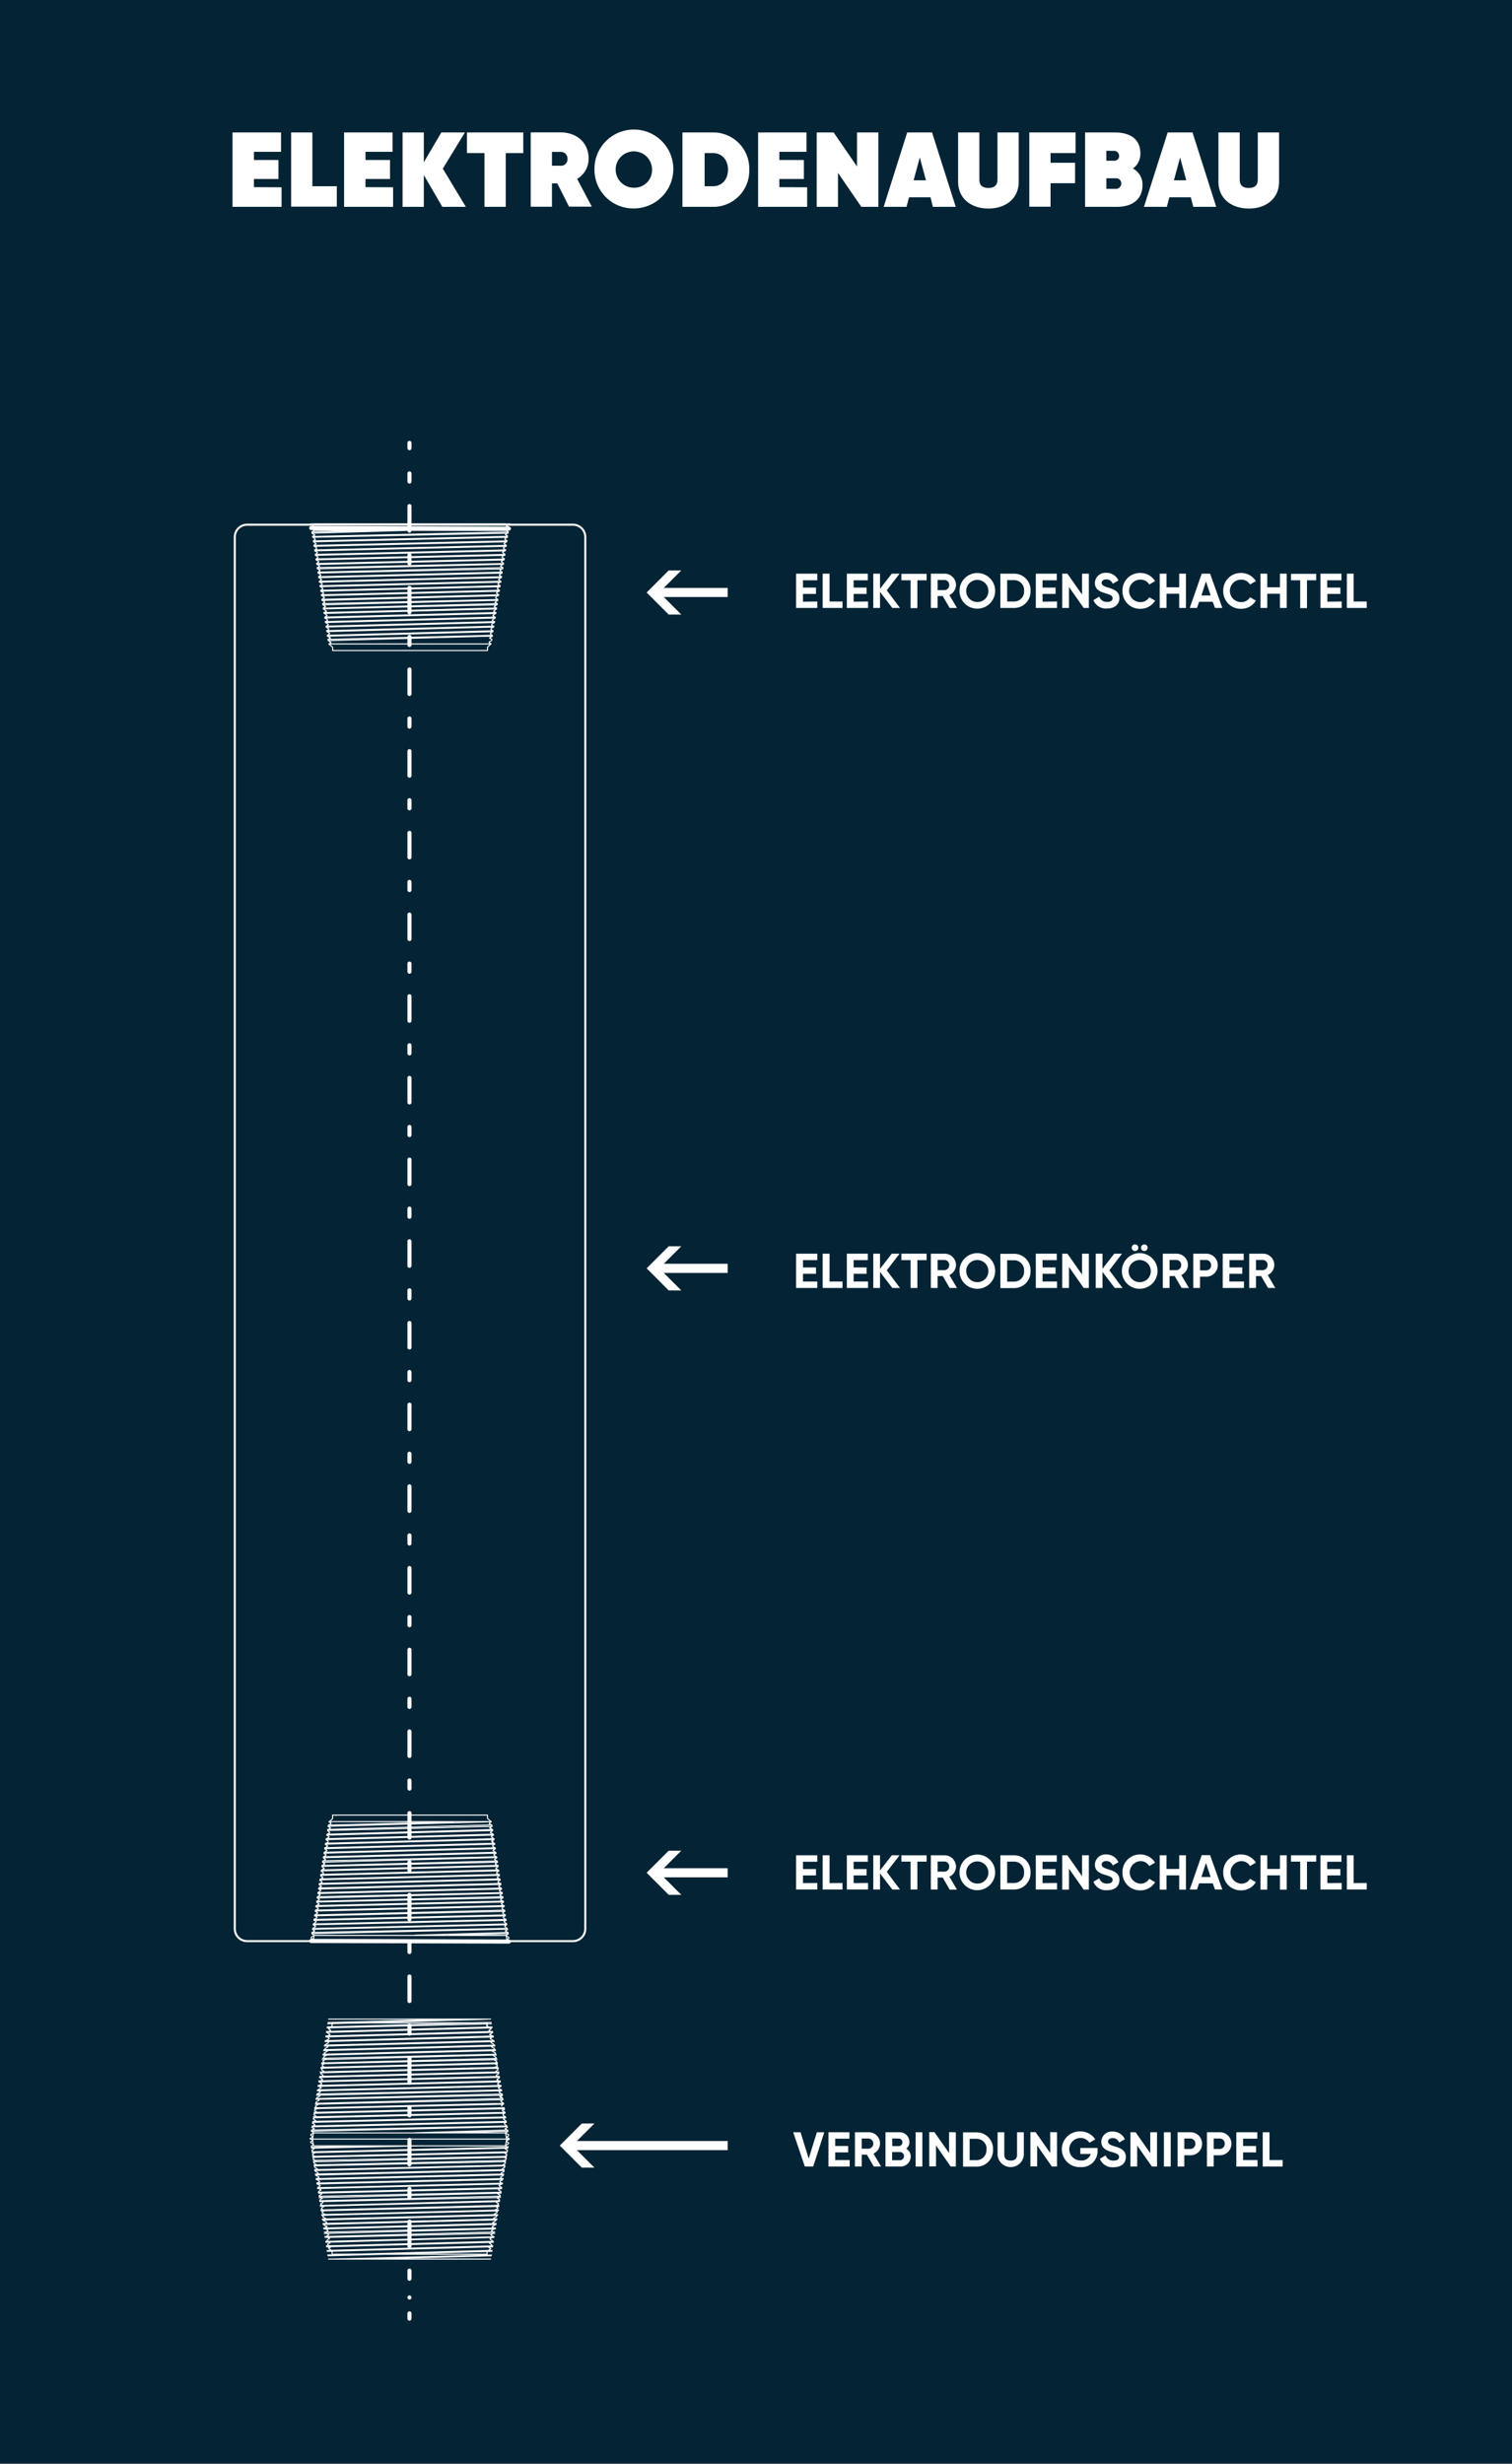 <?xml version="1.0" encoding="UTF-8"?>
<svg xmlns="http://www.w3.org/2000/svg" viewBox="0 0 370 603">
  <rect x="0" y="0" width="370" height="603" fill="#808080" stroke="none"/>
  <defs>
    <style> .f352d5d7-3b27-40c3-bcb6-1312e763cbb8, .fbb710dc-29a3-4e76-a608-b3cf0a1787ec { fill: #042435; } .af266876-e6e3-43ba-acf6-455d36385753 { fill: #fff; } .a0e98f9b-9647-480c-92eb-5cf3fb9b7e60, .b142143b-8d96-48e8-8a6e-8448ae429393, .b9ac2b20-3c3d-452d-a005-4226cf00e54d, .f06a0b18-fe7b-4620-84f2-e1732f017244, .f352d5d7-3b27-40c3-bcb6-1312e763cbb8 { stroke: #fff; } .f352d5d7-3b27-40c3-bcb6-1312e763cbb8 { stroke-miterlimit: 10; stroke-width: 0.5px; } .a0e98f9b-9647-480c-92eb-5cf3fb9b7e60, .b142143b-8d96-48e8-8a6e-8448ae429393, .b9ac2b20-3c3d-452d-a005-4226cf00e54d, .f06a0b18-fe7b-4620-84f2-e1732f017244 { fill: none; stroke-linecap: round; stroke-linejoin: round; } .a0e98f9b-9647-480c-92eb-5cf3fb9b7e60 { stroke-width: 0.25px; } .f06a0b18-fe7b-4620-84f2-e1732f017244 { stroke-dasharray: 0 3.49; } .b9ac2b20-3c3d-452d-a005-4226cf00e54d { stroke-dashoffset: 12px; stroke-dasharray: 6 6 1.99 6; } </style>
  </defs>
  <g id="f5313ed5-2b40-41d1-b388-bb6540d0a787">
    <g>
      <rect class="fbb710dc-29a3-4e76-a608-b3cf0a1787ec" y="-0.18" width="370" height="603"></rect>
      <g>
        <path class="af266876-e6e3-43ba-acf6-455d36385753" d="M68.9,45.83v4.79h-12V32.41H68.77v4.74H62.14v2h6V43.8h-6v2Z"></path>
        <path class="af266876-e6e3-43ba-acf6-455d36385753" d="M82.42,45.57v5H71.24V32.41h5.2V45.57Z"></path>
        <path class="af266876-e6e3-43ba-acf6-455d36385753" d="M96.2,45.83v4.79h-12V32.41H96.07v4.74H89.44v2h6V43.8h-6v2Z"></path>
        <path class="af266876-e6e3-43ba-acf6-455d36385753" d="M108.24,50.62l-4.53-7.8v7.8h-5.2V32.41h5.2V39.7L108,32.41h5.77l-5.41,8.85L114,50.62Z"></path>
        <path class="af266876-e6e3-43ba-acf6-455d36385753" d="M128.05,37.46h-4.29V50.62h-5.2V37.46h-4.29V32.41h13.78Z"></path>
        <path class="af266876-e6e3-43ba-acf6-455d36385753" d="M136.37,44.87h-1.3v5.72h-5.2V32.39h7.28c3.92,0,6.89,2.47,6.89,6.39a5.71,5.71,0,0,1-2.81,5l3.59,6.79h-5.57Zm-1.3-4.32h2a1.58,1.58,0,0,0,1.8-1.66,1.63,1.63,0,0,0-1.8-1.72h-2Z"></path>
        <path class="af266876-e6e3-43ba-acf6-455d36385753" d="M145.47,41.52A9.65,9.65,0,1,1,155.11,51,9.46,9.46,0,0,1,145.47,41.52Zm14.09,0a4.45,4.45,0,1,0-4.45,4.42A4.31,4.31,0,0,0,159.56,41.52Z"></path>
        <path class="af266876-e6e3-43ba-acf6-455d36385753" d="M183.35,41.52a8.82,8.82,0,0,1-8.84,9.1H167V32.41h7.54A8.82,8.82,0,0,1,183.35,41.52Zm-5.2,0c0-2.42-1.53-4.06-3.64-4.06h-2.08v8.11h2.08C176.62,45.57,178.15,43.93,178.15,41.52Z"></path>
        <path class="af266876-e6e3-43ba-acf6-455d36385753" d="M197.52,45.83v4.79h-12V32.41h11.83v4.74h-6.63v2h6V43.8h-6v2Z"></path>
        <path class="af266876-e6e3-43ba-acf6-455d36385753" d="M214.94,32.41V50.62h-4.16l-5.72-8.32v8.32h-5.2V32.41H204l5.72,8.33V32.41Z"></path>
        <path class="af266876-e6e3-43ba-acf6-455d36385753" d="M227.71,48.28h-5.26l-.62,2.34h-5.59L222,32.41h6.08l5.8,18.21h-5.59Zm-1.12-4.16-1.51-5.59-1.51,5.59Z"></path>
        <path class="af266876-e6e3-43ba-acf6-455d36385753" d="M234.46,44.53V32.41h5.2V44c0,1.25.65,2,2.21,2s2.22-.78,2.22-2V32.41h5.2V44.53c0,3.9-3,6.5-7.42,6.5S234.46,48.43,234.46,44.53Z"></path>
        <path class="af266876-e6e3-43ba-acf6-455d36385753" d="M257.08,37.46v2.37h6v5h-6v5.75h-5.2V32.41H263.2v5.05Z"></path>
        <path class="af266876-e6e3-43ba-acf6-455d36385753" d="M279.58,45.26c0,3.28-2.16,5.36-6.35,5.36h-7.69V32.41h7.22c4.11,0,6.3,1.85,6.3,5.13a4.38,4.38,0,0,1-1.82,3.69A4.46,4.46,0,0,1,279.58,45.26Zm-8.84-8.37v2.44l2,0a1.14,1.14,0,0,0,1.12-1.19,1.25,1.25,0,0,0-1.41-1.22Zm3.64,8a1.24,1.24,0,0,0-1.17-1.27l-2.47,0v2.6h2.18A1.33,1.33,0,0,0,274.38,44.84Z"></path>
        <path class="af266876-e6e3-43ba-acf6-455d36385753" d="M291.41,48.28h-5.26l-.62,2.34h-5.59l5.8-18.21h6.08l5.8,18.21H292Zm-1.12-4.16-1.51-5.59-1.51,5.59Z"></path>
        <path class="af266876-e6e3-43ba-acf6-455d36385753" d="M298.16,44.53V32.41h5.21V44c0,1.25.65,2,2.21,2s2.21-.78,2.21-2V32.41H313V44.53c0,3.9-3,6.5-7.41,6.5S298.16,48.43,298.16,44.53Z"></path>
      </g>
      <path class="f352d5d7-3b27-40c3-bcb6-1312e763cbb8" d="M124.62,475h15.6a3,3,0,0,0,3-3V131.4a3,3,0,0,0-3-3H60.46a3,3,0,0,0-3,3V472a3,3,0,0,0,3,3h15.6"></path>
      <path class="a0e98f9b-9647-480c-92eb-5cf3fb9b7e60" d="M80.64,447.07l.2.22m-4,26.32h47m0,1.58h-47m0-1.58-.2,1.54m47.21-1.54.27,1.54m-3.71-28.23-40.2,1m40.34-.22L80,448.84m40.48-.89L80,449.06m40.67-.22-40.81,1.1m40.88-.88-40.88,1.1m41-.22L79.7,451.05m41.14-.89-41.21,1.11m41.35-.22-41.48,1.1m41.55-.88-41.55,1.1m41.68-.22-41.82,1.11m41.82-.89-41.89,1.11m42-.22-42.16,1.1m42.22-.88-42.22,1.11m42.36-.23-42.5,1m42.5-.81L79,455.69m42.69-.29-42.83,1.1m42.9-.81-42.9,1m43-.22-43.16,1.11m43.16-.89-43.23,1.11m43.37-.22-43.5,1.1m43.57-.88-43.57,1.1m43.7-.22-43.84,1.11m43.84-.89L78.28,460m44.05-.22-44.18,1.11m44.24-.89-44.24,1.11m44.38-.22L78,462m44.52-.88L78,462.25m44.71-.22-44.85,1.11m44.92-.89-44.92,1.11m45.06-.22-45.19,1m45.19-.81-45.26,1.1m45.39-.29-45.52,1.11m45.59-.82-45.59,1m45.65-.22-45.79,1.1m45.86-.88-45.93,1.1m46.07-.22-46.2,1.11m46.2-.89-46.2,1.11m46.33-.22L77,468.59m46.54-.88-46.6,1.1m46.73-.22L76.8,469.7m46.87-.89L76.8,469.92m47-.22-47.14,1.1m47.21-.88L76.6,471M124,470.8l-47.48,1.11M124,471l-47.54,1.1m47.67-.22-47.81,1m47.88-.81-47.88,1.11m48-.3-22.77.67m22.77-.37-14.35.37m10.17-27.8H80.51m39.8.81-40.14,1.11m44.51,27.42H76m46.88-11.79v-.22m.47,3.46v-.22m-.14-.88-.07-.22m-.6-4.13v-.22m0,3.83v.15m0-.15.54-.3-.07-.29m-.27,1.7h-.07v.07l.07.07m.61.59-.48.3v.22m1,2.8-.07-.22M124,471v-.23m-1.28-8.55-.07-.22m.47,3.25-.6-.37m.81,1.47-.61-.37m0-.14.47-.37m.2,4.72-.06.07v.07h.06m0-.14.48-.3m-.07-.22-.61-.37m0-.22.47-.3v-.22m-.47.52v.22m.81,1.47-.61-.44m.14-2.65-.07-.22m.07,3.83v.15l.6.44m-.6-.59L124,471m.2,1.1-.07-.22M123.07,468l-.07.08v.07l.07.07m0-.22.47-.29m.13.88-.6-.37m1.41,5.83.07.22-.47.37H124v.07l.07.08m-.2-1.26h-.07v.08l.07.07m.47-.44v-.3m.33,2.21-.6-.36m.4-.74-.6-.37m-.14-1.25-.07.07.07.07m-4-26.46.47-.3m.2,1.11-.06-.3m3.16,20.87-.6-.37m.87,5.31.47-.3m-.33,1.4.47-.29m0-.3-.61-.37m-4-26.46-.07.07.07.08m.2.95.47-.29m-.06-.3-.61-.36m.47-.45-.94-.81v-.81m1,5.16.47-.29-.07-.22m0,0-.6-.37m.2.88-.07.08v.07l.07.07m.6.37-.6-.37m-.2-1.25.47-.37v-.22m0,0-.61-.37m.14,1H120v.07l.07.08m.8,1.69-.47.3-.06.07v.07l.06.08.61.37m.07.22-.54.29v.22m1.21,3.91-.07-.29m.2,1.1-.67-.37m0-.14.54-.3m-.34,1.4.47-.37m-1-6.56v-.22m.21,1.33-.07-.22m.2,1.1-.67-.37m.67,4.21v.14m.34-1.54v-.23m0,.23-.47.29L121,455l.07.08m.33-1.55-.06-.22m.54,3.46v-.22m-.21-1.1-.6-.37m.47-.67-.68-.44m.34-1.55-.47.3-.07.07v.08h.07m.61.44-.61-.44m.13.95.54-.29m-.54.29v.15m.54,3.17h-.06v.08l.06.07m-.2-4.87v-.22m-1.28-4.94h-.07v.08l.07.07m2.16,10.47-.07-.22m.07,3.83-.07.08v.07h.07m.33-1.55-.06-.22m.06.22-.54.3v.22m.34-1.63v-.22m-.67-.59v.23m.2.88-.07.07v.08l.07.07m.61.37-.61-.37m-.2-1.33.54-.29m-.34,1.4.47-.29m0-.23-.67-.36m.67,4.2v.15m.2.95-.06.08.06.07m.61.37-.61-.37m0-.15.48-.29m-.68-.81.54-.3m-.2-1.32-.68-.37m.21.88.47-.29m.13.88-.6-.44m.81,1.55-.68-.45m-.2-5.08-.61-.37m-40.4-11v-.15m-.47-.3.87-.81m-.6,2.21-.48-.29m.07-.3.61-.36m0-.15-.47-.3m-.21,1.11.07-.3m1-1.62v-.81m.94,0h-.13m-2.36,5.75.61-.37.07-.07v-.07l-.07-.08-.47-.29.06-.22.61-.37m-.47-.74V448l.47.37m0,.15v-.15m-.94,2.73.6-.37m0,0v-.22l-.47-.3m.27,1.62.07-.07v-.07l-.07-.08m.07-3.83.61-.37m-1,2.8v-.22m.27,1.62-.47-.29m-.13.88.6-.37m-.47-.51.07-.22m.27,1.77H80v-.08l-.06-.07m-.2,1.25h.06v-.07l-.06-.08m-.48,3.32-.47-.37m.61-.59.07-.07V456h-.07l-.47-.3m-.14.81.61-.37m-.47-.44.06-.29m.14-1v.23l.47.29m-.61.52.61-.37.07-.08-.07-.07m-.27-1.62.61-.44m-.2.95-.48-.29m.68-.81-.47-.3m-.34,2,.61-.44m-.48-.44.07-.22m-.54,3.46v-.22m.47.74.07-.07v-.08h-.07m.21-4.72v-.22m1.28-4.79.06-.07v-.08h-.06m-2.16,10.62.07-.22m-.07,4h.07v-.07l-.07-.08m.2-.88v-.22m0,0-.54-.3.07-.22m.81-1.47v-.23m-.2,1.33.06-.07v-.08l-.06-.07m.2-.88-.67.36v.23m-.14.88.61-.37m.2-1.33-.54-.29m.34,1.4-.47-.29m.13,2.5-.47-.29v-.22m0,0,.67-.37M78,462l.61-.44m-.13,1.11v-.15m-.21,1.25.07-.07-.07-.08m0,0-.47-.29v-.22m.68-.59-.54-.3m-.14.89.68-.44m-.34,2.21v-.15m0,0-.54-.3.07-.29M78,466l.06-.07v-.07H78m-.14,1.25v-.22m-.33-1.4v-.22m.47-3L78,462m-.33,2.14.6-.37m-.47,3.1-.54-.3.07-.22m.14-1.1.67-.37m-.81,1.47L78,466m0-.14-.47-.37m.13,2.72.07-.07v-.07l-.07-.08m-1,3,.07-.23m.6-.44h.07v-.07l-.07-.07m.21-.89-.68.37v.22m.47.3-.47-.3m.68-.59v-.22l-.54-.3.06-.22m-.47,3.32.61-.44m-.47-.67.6-.44m-.13-2.65v-.22m0,4v-.15m0,0L76.6,471m-.13,1.1.06-.22m.07,2.88.07-.08v-.07H76.6m-.4-.59.6-.37m0,0v-.15m-.47-.59.61-.37m0,0,.06-.07-.06-.07m-.14,1.1-.47-.29v-.3m-.13,1.11-.07.22.47.37m2.09-17,.6-.37m-2.15,10.25.67-.37m-.2.88-.47-.29m-.14.88.61-.37m-.67,4.21-.47-.3m-.48,3,.61-.36m42.63-30.6H81.38V445"></path>
      <line class="b142143b-8d96-48e8-8a6e-8448ae429393" x1="124.52" y1="475.11" x2="76.15" y2="474.96"></line>
      <path class="a0e98f9b-9647-480c-92eb-5cf3fb9b7e60" d="M119.29,445.82l-39,1.08m30.5-1.08-30.43.79m40,3.83.27.29"></path>
      <path class="a0e98f9b-9647-480c-92eb-5cf3fb9b7e60" d="M123.77,521.85h-.06v.07l.06.06m.47-.4v-.27m.34,2L124,523m.4-.67-.61-.34m-.13-1.14-.07.07.07.06m-4-24.18.47-.27m.2,1-.07-.27m3.17,19.07-.61-.34m.88,4.85.47-.27m-.34,1.28.47-.27m0-.27-.6-.34m-4-24.18-.07.07.07.06m.2.88.47-.27m-.07-.27-.6-.34m.47-.4-.94-.74V495m1,4.71.47-.27-.07-.2m0,0-.61-.33m.21.8-.07.07v.07l.07.07m.6.33-.6-.33m-.21-1.15.48-.34v-.2m0,0-.61-.34m.13.88h-.06v.07l.06.07m.81,1.54-.47.27-.07.07v.07l.07.07.61.33m.06.21-.53.26V502m1.21,3.57-.07-.27m.2,1-.67-.34m0-.13.54-.27m-.34,1.28.47-.34m-1-6v-.21m.2,1.22-.06-.21m.2,1-.67-.33m.67,3.84V506m.34-1.41v-.21m0,.21-.48.27-.06.06.06.07m.34-1.41-.07-.21m.54,3.17v-.2m-.2-1-.61-.34m.48-.61-.68-.4m.34-1.41-.47.27-.07.06v.07h.07m.6.4-.6-.4m.13.88.54-.27m-.54.27v.13m.54,2.9h-.07v.06l.07.07m-.2-4.44v-.21m-1.28-4.51h-.07v.07l.07.06M122,507.5l-.06-.2m.06,3.5-.06.07v.07H122m.34-1.42-.07-.2m.07.2-.54.27v.2m.34-1.48v-.2m-.67-.54v.2m.2.81-.07.07v.07l.07.06m.6.34-.6-.34m-.2-1.21.53-.27m-.33,1.28.47-.27m0-.2-.67-.34m.67,3.84V512m.2.87-.07.07.07.07m.61.33-.61-.33m0-.14.47-.27m-.67-.74.54-.27m-.2-1.21-.68-.34m.21.81.47-.27m.13.81-.6-.4m.8,1.41-.67-.4m-.2-4.65-.61-.34m3,18.39-.6.34-.07.07v.06l.07.07m-.54,2.83v.14m.47.47v-.21l-.47-.27m.61-.47-.61.34m.34-2,.6-.34.07-.2m-.67.54v.13l.47.34m0,.2-.61.34m0,0-.07.07v.06h.07l.47.27m-.67,4-.07.2m.41-2.23-.07.21m-.14.81v.2m.41-5.46.47.27m-.54,3.17-.6.4m.8-1.62-.06.27m.2-1.21v.2m-1.28,4.31-.07.07v.07l.07.07m.13-1.15v.14m-.33,1.81v.21l.54.27-.07.2m.33-2-.6.33m0,.21.47.27m-.34-1.28.47.27m-.2,1.21-.6.33m.94-2.35-.61.4m.21-1h-.07v.07l.07.07.47.27m-.68,4v.2m-.13.81-.07.2m-.13.74v.27m-.14-2.69-.07.06v.07l.07.07m-.67,3.84h-.07v.06l.07.07m.47.47v-.2l-.47-.27m.6-.54-.6.41m.6-.41.07-.2-.54-.27m0-.13v.13m.2-1.14-.06.06v.07H122m.14-1.14v.13m-.67,7.34v.21m-.14.8-.07.21m.34-2-.61.34m1.15-3.37-.67.41m-.68,4v.14m.68-.47-.68.33m0,.14.54.33m-.34-1.48-.06.07v.07l.06.06.48.27m.33-1.82-.67.34m.81-1.35-.61.34m-.2,1v.2m0,0,.54.27-.07.2m-.27-1.68-.07.07v.07l.07.06m0,0,.47.27v.2m.14-1,.06-.2-.53-.27m0-.13v.13m-.34,5.53-.67.33m.67-.33v-.27l-.47-.27m0-.14-.07.07v.07h.07m-.2.87v.14m.13,2.49-.61.34m.95-2.36-.61.4m0,.14.47.27m0,.2-.6.4m.4.61.07-.2-.47-.27m.8-1.75-.06.2m-.14.81v.2m-.6.4h-.07v.07l.07.07m-.21.81-.06.06v.07l.06.07m.34-2.16h-.07v.07l.07.07m-.07,3.5-.6.34m.81-1.35-.61.34m.61-3.84.53.27m-1.34,4.58-.07.07v.06l.07.07m0,0,.47.2m-.27-1.41-.07.06v.07l.07.07m0,0,.47.27-.07.2m.21-1.21v.2m-.34,1.75-.94.74v.74m5.11-26.47v.2m-1.95,8.56.47.27m.14-.81-.61.34m.47.67-.67.34m.47.67-.6.34m.13-.88.54.34m-.2,1.21-.68.34m.21-.88.47.27m-1.22,7.28-.6.33m-.68,4.18.48.27M80.88,496.92v-.13m-.48-.27.88-.74m-.61,2-.47-.27m.07-.27.61-.34m0-.13-.48-.27m-.2,1,.07-.27m1-1.48V495m.94,0h-.13m-2.36,5.25.61-.33.06-.07v-.07l-.06-.07-.47-.27.06-.2.61-.33m-.47-.68v.2l.47.34m0,.14v-.14m-.94,2.49.6-.33m0,0v-.21l-.47-.27M80,502l.07-.07v-.07l-.07-.07m.07-3.5.6-.34m-.94,2.56v-.2m.27,1.48-.47-.26m-.14.8L80,502m-.47-.47.07-.21m.27,1.62h.06v-.07l-.06-.06m-.21,1.14h.07v-.07l-.07-.06m-.47,3-.47-.34m.61-.54.06-.07v-.06h-.06l-.47-.27m-.14.74.61-.34m-.47-.4.06-.27m.14-.95v.21l.47.27m-.61.47.61-.34.07-.07-.07-.06m-.27-1.49.61-.4m-.21.88-.47-.27m.68-.74-.48-.27m-.33,1.81.6-.4m-.47-.4.07-.21m-.54,3.17v-.2m.47.67.07-.07v-.06h-.07m.2-4.31v-.21m1.28-4.38.07-.06v-.07h-.07m-2.15,9.7.07-.2m-.07,3.64h.07v-.07l-.07-.07m.2-.81v-.2m0,0-.54-.27.07-.2m.81-1.35v-.2m-.2,1.21.06-.06v-.07l-.06-.07m.2-.81-.68.34v.2m-.13.81.61-.34m.2-1.21-.54-.27m.34,1.28-.48-.27m.14,2.29-.47-.27v-.2m0,0,.67-.34m-.81,1.35.61-.4m-.14,1v-.14m-.2,1.15.07-.07-.07-.07m0,0-.47-.27v-.2m.67-.54-.54-.27m-.13.81.67-.4m-.33,2v-.14m0,0-.54-.27.07-.27m.27,1.69.06-.07v-.07h-.06M77.71,516v-.2m-.34-1.28v-.21m.48-2.76.06-.2m-.33,1.95.6-.33m-.47,2.83-.54-.27.07-.21m.13-1,.68-.33m-.81,1.34.61-.33m0-.14-.48-.33m.14,2.49.07-.07v-.07l-.07-.06m-1,2.76.07-.2m.6-.41h.07v-.06l-.07-.07m.2-.81-.67.34v.2m.47.27-.47-.27m.67-.54v-.2l-.54-.27.07-.2m-.47,3L77,520m-.47-.6.6-.41M77,516.53v-.2M77,520v-.13m-.34,5-.47.27m.81-5.32-.54-.27m-.14,1,.07-.2m-.4,3.77.47-.27.07-.07v-.06l-.07-.07m-.47.47.06.2.61.34m0,.2v-.2m-.81-1.35.61.34m0-.68.07-.06v-.07H76.5m-.41-.54.61-.34m0,0v-.13m-.47-.54.61-.34m0,0,.07-.06-.07-.07m-.13,1-.47-.27v-.27m-.14,1-.06.2.47.34m2.09-15.56.6-.34M77,516.33l.67-.34m-.2.81-.47-.27m-.14.81.61-.34m-.68,3.84-.47-.27m-.47,2.76.61-.34m1.68,10.92.07-.07v-.07l-.07-.06m-.33-1.82.06-.07v-.07l-.06-.07m-.14-.8v-.14m.34,2.16-.54.27.07.2m.47-.47v-.21m.13,1.22-.47.27m-.13-.81.6.34m-.67-3.84.07-.07v-.07h-.07m-.68-3.84.07-.07v-.06l-.07-.07-.6-.34m1.14,3.51-.54.26m-.13-.74.67.34m0,.14v-.14m-.2-.88-.47.27m-.13-.74.6.34m-.34,1.41.07.21m.27-1.49h.07v-.06l-.07-.07m-.67-.54.07.2m-.21-1.21.07.2m.61.47-.54.34m-.07-.81.61.34m0,.13v-.13m.33,5.66.68.33m-.54-2.82-.47.27m-.14-.81.61.4m.2,1.15-.54.27m.68.74-.48.27m-.13-.81.61.33M77,530.34l.67.4m-.34,1.42v.2M77,530.14v.2m.13.81.07.2m-.41-5.46-.47.27m.34,2v.27m1.68,10v-.2l.48-.27.06-.07v-.06h-.06m-.61-.41.61.41m-.14-.88-.54.27m.54-.27v-.13m-.54.4.07.2m.27-1.48h.07v-.07l-.07-.06m-.14-.88v-.13m0,3.63.68.41m-1.35-4.38.67.34m0,.13-.54.34m.07.2.61.34m-.47.67.67.34m-.2-.88-.47.27m-.21-.94.07.2m.14.74v.27m1.61,6.47h.07v-.07l-.07-.07m-.13-.81-.47.27m0,.21.6.33m0,.14-.47.33m-.13-1v.21m.13.8.07.21m-.34-2,.61.34m0,.2.07-.06v-.07l-.07-.07m-.94-2.36.6.34m.14,1.21.06-.06v-.07l-.06-.07-.61-.34m.61.54-.47.27.06.2m.27-1.48.07-.06v-.07l-.07-.07m0,.2-.47.27v.2m.34-1.48-.54.27.07.2m.47-.47v-.13m.81,5.12-.48.27m0,.27.61.33m-2.29-10.57v.2M80,544.89l.07-.07-.07-.07m-.13-.87h.06v-.07l-.06-.07m-.27,1.62.6.4m-.81-1.61v.27m1,2.49.06-.07v-.07h-.06m.2,1.15v-.2l-.61-.34m0,0-.06-.2.47-.27m-.61-.74.47-.27v-.14m-.47.41v.2l.61.4M80,544.89l-.47.27.07.2m1.28,4.58v-.2m-.21-.81.07-.07v-.07l-.07-.06m-.47.47.07.2m1,1.48v.74m.94,0h-.13m-1.42-2.89-.6-.34v-.2m39.06-52.41V495M81.28,551.62h37.85M81.28,495h37.85m-42.9,30.11v.2m3,18.06.61.33m.67,4.18-.47.27m.6.74-.47.27m.68.74-.48.2m-.13-.74.61.34m-.48.4.88.74M119.13,495H81.28v.74"></path>
      <path class="a0e98f9b-9647-480c-92eb-5cf3fb9b7e60" d="M119.19,494.12l-39,1.11m30.51-1.11-30.44.81M120.2,552l-30.5.81m30.57-1-39,1m38.79,0H80.4m43.84-27.14-47.81,1.1m47.81-1.32-47.88,1.1m27-1.47-27.14.59m17.1-.59-17.1.37M124,526.79,76.57,527.9m47.54-1.33L76.5,527.68m47.41.22L76.7,529m47.21-1.33-47.21,1m47,.3L76.9,530m46.87-1.33-46.93,1.11m46.73.22L77,531.14m46.53-1.32L77,530.92m46.33.22-46.13,1.11m46.2-1.33L77.17,532m46.06.22-45.86,1.11M123.23,532l-45.86,1.11m45.66.22-45.45,1.1m45.52-1.32-45.59,1.1m45.39.22-45.19,1.11M123,534.24l-45.26,1.11m45.05.22-44.85,1.11m44.85-1.33-44.91,1.1m44.71.23-44.51,1.1m44.58-1.33-44.58,1m44.38.29-44.18,1m44.18-1.32-44.25,1.1m44,.22-43.84,1.11m43.91-1.33L78.38,539.7m43.71.22L78.59,541m43.5-1.33-43.57,1.11m43.37.22-43.17,1.1M122,540.81l-43.24,1.1m43,.22-42.83,1.11m42.83-1.33L78.86,543m42.69.22-42.49,1.11M121.62,543l-42.56,1.1m42.36.23-42.16,1.1m42.16-1.33-42.23,1.11m42,.22-41.82,1.11m41.89-1.33-41.89,1m41.69.3-41.48,1m41.48-1.33-41.55,1.11m41.35.22L79.73,548.7m41.21-1.33-41.21,1.11m41,.22-40.81,1.1m40.81-1.32-40.87,1.1m40.67.22-40.47,1.11m40.54-1.33-40.54,1.11m40.34.22L80.27,552m40.14-1.33L80.2,551.8m-3.5-29.87h47m0,3.17h-47m0-3.17-.2,1.54.2,1.63m47-3.17.27,1.54-.27,1.63m-3.44-29.87-40.2,1m40.34-.22-40.48,1.1m40.48-.88-40.54,1.11m40.67-.23-40.81,1.11m40.88-.88-40.88,1.1m41-.22L79.6,499.36m41.14-.89-41.21,1.11m41.35-.22-41.49,1.1m41.55-.88-41.55,1.1m41.69-.22-41.82,1.11m41.82-.89-41.89,1.11m42-.22-42.15,1.11m42.22-.89L79.06,502.9m42.36-.22-42.5,1m42.5-.81L78.86,504m42.69-.29-42.83,1.1m42.9-.81-42.9,1m43-.23-43.16,1.11m43.16-.88-43.23,1.1m43.37-.22L78.38,507m43.58-.89-43.58,1.11m43.71-.22-43.84,1.1m43.84-.88-43.91,1.1m44-.22-44.17,1.11m44.24-.89-44.24,1.11m44.38-.22-44.52,1.11m44.52-.89-44.58,1.11m44.71-.22-44.85,1.1m44.92-.88-44.92,1.1m45.05-.22-45.18,1m45.18-.81-45.25,1.11m45.39-.3-45.53,1.11m45.6-.81-45.6,1m45.66-.22L77.24,514.7m45.86-.89-45.93,1.11m46.06-.22L77,515.8m46.19-.88L77,516m46.33-.22L76.9,516.91m46.54-.89-46.6,1.11m46.73-.22L76.7,518m46.87-.89L76.7,518.24m47-.22-47.14,1.1m47.2-.88-47.27,1.1m47.41-.22-47.48,1.11m47.48-.89-47.55,1.11m47.68-.22-47.81,1m47.88-.81-47.88,1.11m48-.3-22.76.67m22.76-.37-14.34.37m10.17-27.81H80.4m39.8.81L80.07,496m44.51,27.43H75.89m46.87-11.8v-.22m.47,3.47v-.22m-.13-.89-.07-.22m-.6-4.13v-.22m0,3.83v.15m0-.15.54-.29-.07-.3m-.27,1.7h-.07v.08l.07.07m.6.59-.47.29v.23m1,2.8-.06-.22m.2,1.32v-.22m-1.28-8.55-.07-.22m.47,3.24-.6-.37m.8,1.48-.6-.37m0-.15.47-.37m.2,4.72-.07.08v.07h.07m0-.15.47-.29m-.06-.22-.61-.37m0-.22.47-.3v-.22m-.47.52v.22m.81,1.47-.61-.44m.14-2.66-.07-.22m.07,3.84v.15l.6.44m-.6-.59.47-.3m.2,1.11-.07-.22M123,516.32l-.07.07v.08l.07.07m0-.22.47-.3m.13.89-.6-.37m1,7.3-.07.08V524l.07.07m.47.3-.07.22m.2-1.11-.6.37m0,.22.47.3m-.07.22-.61.37-.06.07v.08l.06.07.47.3m.14-3.1.07.22L124,523h-.07V523l.07.07"></path>
      <line class="b142143b-8d96-48e8-8a6e-8448ae429393" x1="100.2" y1="567.38" x2="100.2" y2="566.09"></line>
      <line class="f06a0b18-fe7b-4620-84f2-e1732f017244" x1="100.2" y1="562.21" x2="100.2" y2="559.77"></line>
      <line class="b9ac2b20-3c3d-452d-a005-4226cf00e54d" x1="100.2" y1="557.62" x2="100.2" y2="111.82"></line>
      <line class="b142143b-8d96-48e8-8a6e-8448ae429393" x1="100.2" y1="109.67" x2="100.2" y2="108.38"></line>
      <g>
        <g>
          <path class="af266876-e6e3-43ba-acf6-455d36385753" d="M194.1,521.77h1.8l2,6.45,2-6.45h1.81L199,530.16h-2.05Z"></path>
          <path class="af266876-e6e3-43ba-acf6-455d36385753" d="M207.92,528.58v1.58h-5.19v-8.39h5.13v1.58h-3.47v1.79h3.17v1.56h-3.17v1.88Z"></path>
          <path class="af266876-e6e3-43ba-acf6-455d36385753" d="M212.13,527.25h-1.26v2.91h-1.66v-8.39h3.36a2.74,2.74,0,0,1,1.18,5.23l1.85,3.16h-1.78Zm-1.26-1.45h1.7a1.25,1.25,0,0,0,0-2.49h-1.7Z"></path>
          <path class="af266876-e6e3-43ba-acf6-455d36385753" d="M222.86,527.73a2.46,2.46,0,0,1-2.61,2.43h-3.56v-8.39H220a2.4,2.4,0,0,1,2.55,2.36,2.09,2.09,0,0,1-.79,1.68A2.12,2.12,0,0,1,222.86,527.73Zm-4.52-4.42v1.85H220a.93.93,0,0,0,0-1.85Zm2.88,4.31a1,1,0,0,0-1-1h-1.91v2h1.91A1,1,0,0,0,221.22,527.62Z"></path>
          <path class="af266876-e6e3-43ba-acf6-455d36385753" d="M225.71,521.77v8.39h-1.65v-8.39Z"></path>
          <path class="af266876-e6e3-43ba-acf6-455d36385753" d="M233.9,521.77v8.39h-1.26L229.05,525v5.13h-1.66v-8.39h1.26l3.6,5.12v-5.12Z"></path>
          <path class="af266876-e6e3-43ba-acf6-455d36385753" d="M243,526a4,4,0,0,1-4,4.19h-3.33v-8.39h3.33A4,4,0,0,1,243,526Zm-1.58,0a2.43,2.43,0,0,0-2.46-2.62h-1.68v5.23h1.68A2.43,2.43,0,0,0,241.38,526Z"></path>
          <path class="af266876-e6e3-43ba-acf6-455d36385753" d="M244.12,527.42v-5.65h1.64v5.51c0,.82.43,1.43,1.56,1.43s1.56-.61,1.56-1.43v-5.51h1.66v5.65a3.23,3.23,0,0,1-6.42,0Z"></path>
          <path class="af266876-e6e3-43ba-acf6-455d36385753" d="M258.66,521.77v8.39H257.4L253.8,525v5.13h-1.65v-8.39h1.26l3.59,5.12v-5.12Z"></path>
          <path class="af266876-e6e3-43ba-acf6-455d36385753" d="M268.58,526.3a3.88,3.88,0,0,1-4.12,4,4.37,4.37,0,1,1-.1-8.73,4.26,4.26,0,0,1,3.66,1.95l-1.42.82a2.56,2.56,0,0,0-2.25-1.16,2.75,2.75,0,1,0,.12,5.5,2.33,2.33,0,0,0,2.45-1.59h-2.55v-1.47h4.21Z"></path>
          <path class="af266876-e6e3-43ba-acf6-455d36385753" d="M269.15,528.26l1.42-.83a1.87,1.87,0,0,0,1.93,1.28c1,0,1.34-.42,1.34-.89,0-.62-.56-.86-1.81-1.22s-2.53-.91-2.53-2.51a2.56,2.56,0,0,1,2.76-2.49,3.21,3.21,0,0,1,3,1.88l-1.39.81a1.65,1.65,0,0,0-1.61-1.08c-.7,0-1.11.36-1.11.84s.33.79,1.6,1.17,2.75.87,2.75,2.58-1.26,2.53-3.05,2.53A3.25,3.25,0,0,1,269.15,528.26Z"></path>
          <path class="af266876-e6e3-43ba-acf6-455d36385753" d="M283.14,521.77v8.39h-1.26l-3.6-5.13v5.13h-1.65v-8.39h1.26l3.59,5.12v-5.12Z"></path>
          <path class="af266876-e6e3-43ba-acf6-455d36385753" d="M286.48,521.77v8.39h-1.66v-8.39Z"></path>
          <path class="af266876-e6e3-43ba-acf6-455d36385753" d="M294.16,524.59a2.81,2.81,0,0,1-2.87,2.81h-1.48v2.76h-1.65v-8.39h3.13A2.81,2.81,0,0,1,294.16,524.59Zm-1.65,0a1.21,1.21,0,0,0-1.22-1.28h-1.48v2.55h1.48A1.21,1.21,0,0,0,292.51,524.59Z"></path>
          <path class="af266876-e6e3-43ba-acf6-455d36385753" d="M301.34,524.59a2.8,2.8,0,0,1-2.86,2.81H297v2.76h-1.65v-8.39h3.13A2.8,2.8,0,0,1,301.34,524.59Zm-1.64,0a1.21,1.21,0,0,0-1.22-1.28H297v2.55h1.48A1.22,1.22,0,0,0,299.7,524.59Z"></path>
          <path class="af266876-e6e3-43ba-acf6-455d36385753" d="M307.73,528.58v1.58h-5.19v-8.39h5.13v1.58h-3.48v1.79h3.18v1.56h-3.18v1.88Z"></path>
          <path class="af266876-e6e3-43ba-acf6-455d36385753" d="M313.87,528.58v1.58H309v-8.39h1.66v6.81Z"></path>
        </g>
        <polygon class="af266876-e6e3-43ba-acf6-455d36385753" points="178.07 523.92 141.17 523.92 145.46 519.63 142.38 519.63 136.98 525.03 142.38 530.43 145.46 530.43 141.17 526.15 178.07 526.15 178.07 523.92"></polygon>
      </g>
      <g>
        <g>
          <path class="af266876-e6e3-43ba-acf6-455d36385753" d="M200,313.59v1.58h-5.19v-8.39H200v1.58H196.5v1.79h3.18v1.56H196.5v1.88Z"></path>
          <path class="af266876-e6e3-43ba-acf6-455d36385753" d="M206.17,313.59v1.58h-4.85v-8.39H203v6.81Z"></path>
          <path class="af266876-e6e3-43ba-acf6-455d36385753" d="M212.42,313.59v1.58h-5.19v-8.39h5.13v1.58h-3.47v1.79h3.17v1.56h-3.17v1.88Z"></path>
          <path class="af266876-e6e3-43ba-acf6-455d36385753" d="M218.35,315.17l-3-3.93v3.93H213.7v-8.39h1.65v3.7l2.88-3.7h1.91L217,310.85l3.23,4.32Z"></path>
          <path class="af266876-e6e3-43ba-acf6-455d36385753" d="M226.75,308.36h-2.26v6.81h-1.66v-6.81h-2.25v-1.58h6.17Z"></path>
          <path class="af266876-e6e3-43ba-acf6-455d36385753" d="M230.7,312.26h-1.26v2.91h-1.65v-8.39h3.36a2.78,2.78,0,0,1,2.79,2.78,2.75,2.75,0,0,1-1.62,2.45l1.86,3.16h-1.79Zm-1.26-1.45h1.71a1.2,1.2,0,0,0,1.13-1.25,1.18,1.18,0,0,0-1.13-1.24h-1.71Z"></path>
          <path class="af266876-e6e3-43ba-acf6-455d36385753" d="M234.8,311a4.36,4.36,0,1,1,4.35,4.37A4.31,4.31,0,0,1,234.8,311Zm7.06,0a2.71,2.71,0,1,0-2.71,2.75A2.65,2.65,0,0,0,241.86,311Z"></path>
          <path class="af266876-e6e3-43ba-acf6-455d36385753" d="M252.18,311a4,4,0,0,1-4,4.2H244.8v-8.39h3.34A4,4,0,0,1,252.18,311Zm-1.58,0a2.43,2.43,0,0,0-2.46-2.61h-1.68v5.23h1.68A2.43,2.43,0,0,0,250.6,311Z"></path>
          <path class="af266876-e6e3-43ba-acf6-455d36385753" d="M258.66,313.59v1.58h-5.19v-8.39h5.13v1.58h-3.48v1.79h3.18v1.56h-3.18v1.88Z"></path>
          <path class="af266876-e6e3-43ba-acf6-455d36385753" d="M266.45,306.78v8.39h-1.26l-3.6-5.13v5.13h-1.65v-8.39h1.26l3.59,5.12v-5.12Z"></path>
          <path class="af266876-e6e3-43ba-acf6-455d36385753" d="M272.79,315.17l-3-3.93v3.93h-1.66v-8.39h1.66v3.7l2.88-3.7h1.9l-3.1,4.07,3.22,4.32Z"></path>
          <path class="af266876-e6e3-43ba-acf6-455d36385753" d="M274.54,311a4.36,4.36,0,1,1,4.35,4.37A4.31,4.31,0,0,1,274.54,311Zm7.06,0a2.71,2.71,0,1,0-2.71,2.75A2.65,2.65,0,0,0,281.6,311Zm-4.66-5.68a.81.81,0,1,1,1.62,0,.81.81,0,0,1-1.62,0Zm2.28,0a.81.81,0,1,1,1.62,0,.81.81,0,0,1-1.62,0Z"></path>
          <path class="af266876-e6e3-43ba-acf6-455d36385753" d="M287.46,312.26H286.2v2.91h-1.65v-8.39h3.36a2.78,2.78,0,0,1,2.79,2.78,2.75,2.75,0,0,1-1.62,2.45l1.86,3.16h-1.79Zm-1.26-1.45h1.71a1.2,1.2,0,0,0,1.13-1.25,1.18,1.18,0,0,0-1.13-1.24H286.2Z"></path>
          <path class="af266876-e6e3-43ba-acf6-455d36385753" d="M298,309.59a2.81,2.81,0,0,1-2.87,2.82h-1.47v2.76H292v-8.39h3.13A2.81,2.81,0,0,1,298,309.59Zm-1.64,0a1.21,1.21,0,0,0-1.23-1.27h-1.47v2.55h1.47A1.23,1.23,0,0,0,296.38,309.59Z"></path>
          <path class="af266876-e6e3-43ba-acf6-455d36385753" d="M304.4,313.59v1.58h-5.19v-8.39h5.13v1.58h-3.47v1.79H304v1.56h-3.17v1.88Z"></path>
          <path class="af266876-e6e3-43ba-acf6-455d36385753" d="M308.61,312.26h-1.26v2.91h-1.66v-8.39h3.36a2.74,2.74,0,0,1,1.18,5.23l1.85,3.16H310.3Zm-1.26-1.45h1.7a1.21,1.21,0,0,0,1.14-1.25,1.19,1.19,0,0,0-1.14-1.24h-1.7Z"></path>
        </g>
        <polygon class="af266876-e6e3-43ba-acf6-455d36385753" points="178.07 309.25 162.43 309.25 166.72 304.97 163.64 304.97 158.24 310.37 163.64 315.77 166.72 315.77 162.43 311.49 178.07 311.49 178.07 309.25"></polygon>
      </g>
      <g>
        <g>
          <path class="af266876-e6e3-43ba-acf6-455d36385753" d="M200,460.78v1.59h-5.19V454H200v1.58H196.5v1.79h3.18v1.56H196.5v1.88Z"></path>
          <path class="af266876-e6e3-43ba-acf6-455d36385753" d="M206.17,460.78v1.59h-4.85V454H203v6.81Z"></path>
          <path class="af266876-e6e3-43ba-acf6-455d36385753" d="M212.42,460.78v1.59h-5.19V454h5.13v1.58h-3.47v1.79h3.17v1.56h-3.17v1.88Z"></path>
          <path class="af266876-e6e3-43ba-acf6-455d36385753" d="M218.35,462.37l-3-3.94v3.94H213.7V454h1.65v3.71l2.88-3.71h1.91L217,458.05l3.23,4.32Z"></path>
          <path class="af266876-e6e3-43ba-acf6-455d36385753" d="M226.75,455.55h-2.26v6.82h-1.66v-6.82h-2.25V454h6.17Z"></path>
          <path class="af266876-e6e3-43ba-acf6-455d36385753" d="M230.7,459.45h-1.26v2.92h-1.65V454h3.36a2.79,2.79,0,0,1,2.79,2.78,2.73,2.73,0,0,1-1.62,2.45l1.86,3.17h-1.79ZM229.44,458h1.71a1.19,1.19,0,0,0,1.13-1.25,1.18,1.18,0,0,0-1.13-1.23h-1.71Z"></path>
          <path class="af266876-e6e3-43ba-acf6-455d36385753" d="M234.8,458.17a4.36,4.36,0,1,1,4.35,4.37A4.32,4.32,0,0,1,234.8,458.17Zm7.06,0a2.71,2.71,0,1,0-2.71,2.75A2.66,2.66,0,0,0,241.86,458.17Z"></path>
          <path class="af266876-e6e3-43ba-acf6-455d36385753" d="M252.18,458.17a4,4,0,0,1-4,4.2H244.8V454h3.34A4,4,0,0,1,252.18,458.17Zm-1.58,0a2.43,2.43,0,0,0-2.46-2.62h-1.68v5.23h1.68A2.42,2.42,0,0,0,250.6,458.17Z"></path>
          <path class="af266876-e6e3-43ba-acf6-455d36385753" d="M258.66,460.78v1.59h-5.19V454h5.13v1.58h-3.48v1.79h3.18v1.56h-3.18v1.88Z"></path>
          <path class="af266876-e6e3-43ba-acf6-455d36385753" d="M266.45,454v8.4h-1.26l-3.6-5.14v5.14h-1.65V454h1.26l3.59,5.12V454Z"></path>
          <path class="af266876-e6e3-43ba-acf6-455d36385753" d="M267.58,460.46l1.42-.83a1.87,1.87,0,0,0,1.93,1.29c1,0,1.34-.42,1.34-.89,0-.63-.56-.86-1.81-1.23s-2.53-.91-2.53-2.5a2.56,2.56,0,0,1,2.76-2.5,3.17,3.17,0,0,1,3,1.89l-1.39.8a1.64,1.64,0,0,0-1.6-1.08c-.7,0-1.11.36-1.11.84s.33.79,1.6,1.18,2.74.86,2.74,2.57-1.26,2.54-3,2.54A3.24,3.24,0,0,1,267.58,460.46Z"></path>
          <path class="af266876-e6e3-43ba-acf6-455d36385753" d="M274.68,458.17a4.26,4.26,0,0,1,4.37-4.37,4.19,4.19,0,0,1,3.61,2l-1.43.83a2.43,2.43,0,0,0-2.18-1.2,2.76,2.76,0,0,0,0,5.51,2.42,2.42,0,0,0,2.18-1.19l1.43.83a4.15,4.15,0,0,1-3.61,2A4.27,4.27,0,0,1,274.68,458.17Z"></path>
          <path class="af266876-e6e3-43ba-acf6-455d36385753" d="M290.21,454v8.4h-1.65v-3.48h-3.11v3.48h-1.66V454h1.66v3.34h3.11V454Z"></path>
          <path class="af266876-e6e3-43ba-acf6-455d36385753" d="M296.77,460.86h-3.34l-.51,1.51h-1.78l2.93-8.4h2.05l3,8.4h-1.8Zm-.51-1.55-1.15-3.43L294,459.31Z"></path>
          <path class="af266876-e6e3-43ba-acf6-455d36385753" d="M299.34,458.17a4.26,4.26,0,0,1,4.37-4.37,4.18,4.18,0,0,1,3.61,2l-1.43.83a2.43,2.43,0,0,0-2.18-1.2,2.76,2.76,0,0,0,0,5.51,2.42,2.42,0,0,0,2.18-1.19l1.43.83a4.15,4.15,0,0,1-3.61,2A4.27,4.27,0,0,1,299.34,458.17Z"></path>
          <path class="af266876-e6e3-43ba-acf6-455d36385753" d="M314.87,454v8.4h-1.65v-3.48h-3.11v3.48h-1.66V454h1.66v3.34h3.11V454Z"></path>
          <path class="af266876-e6e3-43ba-acf6-455d36385753" d="M322.09,455.55h-2.26v6.82h-1.66v-6.82h-2.25V454h6.17Z"></path>
          <path class="af266876-e6e3-43ba-acf6-455d36385753" d="M328.32,460.78v1.59h-5.19V454h5.13v1.58h-3.48v1.79H328v1.56h-3.18v1.88Z"></path>
          <path class="af266876-e6e3-43ba-acf6-455d36385753" d="M334.45,460.78v1.59h-4.86V454h1.66v6.81Z"></path>
        </g>
        <polygon class="af266876-e6e3-43ba-acf6-455d36385753" points="178.07 457.16 162.43 457.16 166.72 452.87 163.64 452.87 158.24 458.27 163.64 463.67 166.72 463.67 162.43 459.39 178.07 459.39 178.07 457.16"></polygon>
      </g>
      <g>
        <g>
          <path class="af266876-e6e3-43ba-acf6-455d36385753" d="M200,147.19v1.58h-5.19v-8.39H200V142H196.5v1.79h3.18v1.55H196.5v1.89Z"></path>
          <path class="af266876-e6e3-43ba-acf6-455d36385753" d="M206.17,147.19v1.58h-4.85v-8.39H203v6.81Z"></path>
          <path class="af266876-e6e3-43ba-acf6-455d36385753" d="M212.42,147.19v1.58h-5.19v-8.39h5.13V142h-3.47v1.79h3.17v1.55h-3.17v1.89Z"></path>
          <path class="af266876-e6e3-43ba-acf6-455d36385753" d="M218.35,148.77l-3-3.93v3.93H213.7v-8.39h1.65v3.7l2.88-3.7h1.91L217,144.45l3.23,4.32Z"></path>
          <path class="af266876-e6e3-43ba-acf6-455d36385753" d="M226.75,142h-2.26v6.81h-1.66V142h-2.25v-1.58h6.17Z"></path>
          <path class="af266876-e6e3-43ba-acf6-455d36385753" d="M230.7,145.86h-1.26v2.91h-1.65v-8.39h3.36a2.78,2.78,0,0,1,2.79,2.78,2.75,2.75,0,0,1-1.62,2.45l1.86,3.16h-1.79Zm-1.26-1.45h1.71a1.2,1.2,0,0,0,1.13-1.25,1.18,1.18,0,0,0-1.13-1.24h-1.71Z"></path>
          <path class="af266876-e6e3-43ba-acf6-455d36385753" d="M234.8,144.57a4.36,4.36,0,1,1,4.35,4.37A4.32,4.32,0,0,1,234.8,144.57Zm7.06,0a2.71,2.71,0,1,0-2.71,2.75A2.65,2.65,0,0,0,241.86,144.57Z"></path>
          <path class="af266876-e6e3-43ba-acf6-455d36385753" d="M252.18,144.57a4,4,0,0,1-4,4.2H244.8v-8.39h3.34A4,4,0,0,1,252.18,144.57Zm-1.58,0a2.43,2.43,0,0,0-2.46-2.61h-1.68v5.23h1.68A2.43,2.43,0,0,0,250.6,144.57Z"></path>
          <path class="af266876-e6e3-43ba-acf6-455d36385753" d="M258.66,147.19v1.58h-5.19v-8.39h5.13V142h-3.48v1.79h3.18v1.55h-3.18v1.89Z"></path>
          <path class="af266876-e6e3-43ba-acf6-455d36385753" d="M266.45,140.38v8.39h-1.26l-3.6-5.13v5.13h-1.65v-8.39h1.26l3.59,5.12v-5.12Z"></path>
          <path class="af266876-e6e3-43ba-acf6-455d36385753" d="M267.58,146.86,269,146a1.87,1.87,0,0,0,1.93,1.28c1,0,1.34-.42,1.34-.89,0-.62-.56-.86-1.81-1.22s-2.53-.91-2.53-2.51a2.56,2.56,0,0,1,2.76-2.49,3.18,3.18,0,0,1,3,1.88l-1.39.8a1.64,1.64,0,0,0-1.6-1.07c-.7,0-1.11.36-1.11.83s.33.8,1.6,1.18,2.74.86,2.74,2.58c0,1.57-1.26,2.53-3,2.53A3.24,3.24,0,0,1,267.58,146.86Z"></path>
          <path class="af266876-e6e3-43ba-acf6-455d36385753" d="M274.68,144.57a4.26,4.26,0,0,1,4.37-4.36,4.19,4.19,0,0,1,3.61,2l-1.43.82a2.42,2.42,0,0,0-2.18-1.19,2.75,2.75,0,0,0,0,5.5,2.42,2.42,0,0,0,2.18-1.19l1.43.83a4.15,4.15,0,0,1-3.61,2A4.27,4.27,0,0,1,274.68,144.57Z"></path>
          <path class="af266876-e6e3-43ba-acf6-455d36385753" d="M290.21,140.38v8.39h-1.65v-3.48h-3.11v3.48h-1.66v-8.39h1.66v3.33h3.11v-3.33Z"></path>
          <path class="af266876-e6e3-43ba-acf6-455d36385753" d="M296.77,147.26h-3.34l-.51,1.51h-1.78l2.93-8.39h2.05l3,8.39h-1.8Zm-.51-1.55-1.15-3.43L294,145.71Z"></path>
          <path class="af266876-e6e3-43ba-acf6-455d36385753" d="M299.34,144.57a4.26,4.26,0,0,1,4.37-4.36,4.18,4.18,0,0,1,3.61,2l-1.43.82a2.42,2.42,0,0,0-2.18-1.19,2.75,2.75,0,0,0,0,5.5,2.42,2.42,0,0,0,2.18-1.19l1.43.83a4.15,4.15,0,0,1-3.61,2A4.27,4.27,0,0,1,299.34,144.57Z"></path>
          <path class="af266876-e6e3-43ba-acf6-455d36385753" d="M314.87,140.38v8.39h-1.65v-3.48h-3.11v3.48h-1.66v-8.39h1.66v3.33h3.11v-3.33Z"></path>
          <path class="af266876-e6e3-43ba-acf6-455d36385753" d="M322.09,142h-2.26v6.81h-1.66V142h-2.25v-1.58h6.17Z"></path>
          <path class="af266876-e6e3-43ba-acf6-455d36385753" d="M328.32,147.19v1.58h-5.19v-8.39h5.13V142h-3.48v1.79H328v1.55h-3.18v1.89Z"></path>
          <path class="af266876-e6e3-43ba-acf6-455d36385753" d="M334.45,147.19v1.58h-4.86v-8.39h1.66v6.81Z"></path>
        </g>
        <polygon class="af266876-e6e3-43ba-acf6-455d36385753" points="178.07 143.87 162.43 143.87 166.72 139.59 163.64 139.59 158.24 144.99 163.64 150.39 166.72 150.39 162.43 146.1 178.07 146.1 178.07 143.87"></polygon>
      </g>
      <line class="b142143b-8d96-48e8-8a6e-8448ae429393" x1="124.52" y1="129.36" x2="76.15" y2="129.21"></line>
      <path class="a0e98f9b-9647-480c-92eb-5cf3fb9b7e60" d="M120,156.32l-.2-.23m4-26.31h-47m0-1.59h47m0,1.59.2-1.55m-47.21,1.55-.27-1.55m3.7,28.23,40.21-1m-40.34.22,40.47-1.1m-40.47.88,40.54-1.11M80,154.55l40.81-1.11M80,154.32l40.88-1.1m-41,.22L121,152.33m-41.15.89,41.22-1.11m-41.35.22,41.48-1.1m-41.55.88,41.55-1.1m-41.68.22,41.82-1.11M79.5,151l41.88-1.11m-42,.22,42.16-1.1m-42.23.88,42.23-1.1M79.16,149l42.49-1m-42.49.82,42.56-1.11M79,148l42.83-1.1m-42.9.81,42.9-1m-43,.22L122,145.77m-43.17.89,43.24-1.11m-43.37.22,43.5-1.1m-43.57.88,43.57-1.1m-43.7.22,43.84-1.11m-43.84.89,43.9-1.11m-44,.22,44.18-1.1m-44.25.88,44.25-1.1m-44.38.22,44.51-1.11m-44.51.89,44.58-1.11M78,141.35l44.85-1.11M78,141.13,122.87,140m-45.06.22,45.19-1M77.81,140l45.26-1.1m-45.39.29,45.52-1.1m-45.59.81,45.59-1m-45.66.23,45.8-1.11m-45.86.88,45.92-1.1M77.34,137l46.2-1.11m-46.2.89,46.2-1.11m-46.33.22,46.46-1.1m-46.53.88,46.6-1.1M77,134.79l46.88-1.11M77,134.57l46.88-1.11m-47,.22,47.14-1.1m-47.21.88,47.28-1.1m-47.41.22,47.48-1.11m-47.48.89,47.54-1.11m-47.68.22,47.82-1m-47.88.81,47.88-1.11m-48,.3,22.76-.66m-22.76.36,14.35-.36M80.51,157.57h39.66m-39.8-.81,40.14-1.11M76,128.23h48.69M77.81,140v.22m-.47-3.46V137m.14.88.06.23m.61,4.12v.23m0-3.84v-.15m0,.15-.54.3.07.29m.27-1.69H78v-.08l-.06-.07m-.61-.59.47-.3v-.22m-1-2.8.07.22m-.2-1.32v.22M78,141.13l.06.22m-.47-3.24.61.37M77.34,137l.61.37m0,.15-.47.36m-.21-4.71.07-.08V133h-.07m0,.15-.47.29m.07.22.61.37m0,.22-.47.3v.22m.47-.52v-.22m-.81-1.47.6.44m-.13,2.65.07.22m-.07-3.83v-.15l-.61-.44m.61.59-.47.3m-.2-1.11.06.22m1.08,3.91.07-.08v-.07l-.07-.07m0,.22-.47.29m-.14-.88.61.37m-1.41-5.83-.07-.22.47-.37h.07v-.07l-.07-.07m.2,1.25h.07v-.07l-.07-.08m-.47.44v.3M76,128.23l.61.37m-.4.73.6.37m.14,1.25.06-.07-.06-.07m4,26.46-.47.3m-.21-1.11.07.3m-3.16-20.87.6.37M76.94,131l-.47.3m.33-1.4-.47.29m0,.3.61.37m4,26.46.07-.07-.07-.07m-.2-1-.48.29m.07.3.61.37m-.47.44.94.81v.81m-1-5.16-.47.29.07.23m0,0,.6.36m-.2-.88.07-.07v-.08l-.07-.07m-.61-.37.61.37m.2,1.25-.47.37v.22m0,0,.61.37m-.14-1h.07V155l-.07-.08m-.81-1.69.47-.3.07-.07v-.07l-.07-.08-.6-.37m-.07-.22.54-.29v-.22M79,147.69,79,148m-.21-1.1.68.37m0,.15-.54.29m.33-1.4-.47.37m1,6.56v.22m-.2-1.33.07.22m-.2-1.1.67.37m-.67-4.2v-.15m-.34,1.55V149m0-.22.47-.3.07-.07-.07-.08m-.34,1.55.07.22m-.54-3.46v.22M79,148l.6.37m-.47.67.67.44M79.5,151l.47-.3.07-.07v-.08H80m-.61-.44.61.44m-.14-.95-.54.29m.54-.29v-.15m-.54-3.17h.07v-.07l-.07-.08M79.5,151v.22m1.28,4.94h.06v-.08l-.06-.07m-2.16-10.47.07.22m-.07-3.83.07-.07v-.08h-.07m-.34,1.55.07.22m-.07-.22.54-.29v-.23m-.33,1.63v.22m.67.59V145m-.2-.89.07-.07V144l-.07-.07m-.61-.37.61.37m.2,1.33-.54.29m.34-1.4-.47.3m0,.22.67.37m-.67-4.21v-.14m-.21-1,.07-.08-.07-.07m-.6-.37.6.37m0,.15-.47.29m.68.81-.54.3m.2,1.33.67.37m-.2-.89-.47.3m-.13-.89.6.44m-.81-1.55.68.45m.2,5.08.6.37m40.41,11v.14m.47.3-.87.81m.6-2.21.47.29m-.06.3-.61.37m0,.14.47.3m.2-1.11-.06.3m-1,1.62v.81m-1,0h.14m2.36-5.75-.61.37-.07.07V154l.07.07.47.29-.07.23-.6.36m.47.74v-.22l-.47-.37m0-.15v.15m.94-2.73-.61.37m0,0v.22l.48.3m-.27-1.62-.07.07v.07l.07.08m-.07,3.83-.61.37m.95-2.8v.22m-.27-1.62.47.29m.13-.88-.6.37m.47.51-.07.22m-.27-1.77h-.07v.08l.07.07m.2-1.25h-.06v.07l.06.08m.47-3.32.48.37m-.61.59-.07.07v.08h.07l.47.29m.14-.81-.61.37m.47.44-.07.29m-.13,1v-.22l-.47-.3m.6-.52-.6.37-.07.08.07.07m.27,1.62-.61.44m.2-.95.47.29m-.67.81.47.3m.34-2-.61.44m.47.44-.06.22m.54-3.46v.22m-.48-.74-.06.08v.07h.06m-.2,4.72v.22M119.9,156l-.06.07v.08h.06m2.16-10.62-.07.22m.07-4H122v.08l.07.07m-.2.88v.23m0,0,.53.29-.06.22m-.81,1.48v.22m.2-1.33-.07.07v.08l.07.07m-.2.89.67-.37v-.22m.14-.89-.61.37m-.2,1.33.54.29m-.34-1.4.47.3m-.13-2.51.47.3v.22m0,0-.67.36m.8-1.47-.6.44m.13-1.1v.14m.2-1.25-.06.07.06.08m0,0,.48.29v.22m-.68.59.54.3m.14-.89-.68.45m.34-2.22v.15m0,0,.54.3-.07.29m-.27-1.84-.07.07v.08h.07m.14-1.26v.23m.33,1.39v.23m-.47,3-.07.22m.34-2.14-.61.37m.48-3.1.53.3-.06.22m-.14,1.11-.67.37m.81-1.48-.61.37m0,.15.47.36m-.13-2.72-.07.07v.07l.07.08m1-3-.07.22m-.61.44h-.06v.07l.06.08m-.2.88.68-.37v-.22m-.48-.29.48.29m-.68.59v.22l.54.3-.07.22m.48-3.32-.61.44m.47.67-.61.44m.14,2.65v.22m0-4v.15m0,0,.54.3m.13-1.11-.06.22m-.07-2.87-.07.07v.07h.07m.4.59-.6.37m0,0v.15m.47.59-.61.37m0,0-.07.07.07.07m.14-1.1.47.29v.3m.13-1.11.07-.22-.47-.37m-2.09,17-.61.37m2.16-10.25-.67.37m.2-.88.47.29m.13-.88-.6.37m.67-4.21.47.3m.47-3-.6.37M81.45,159.19H119.3v-.81"></path>
    </g>
  </g>
</svg>
